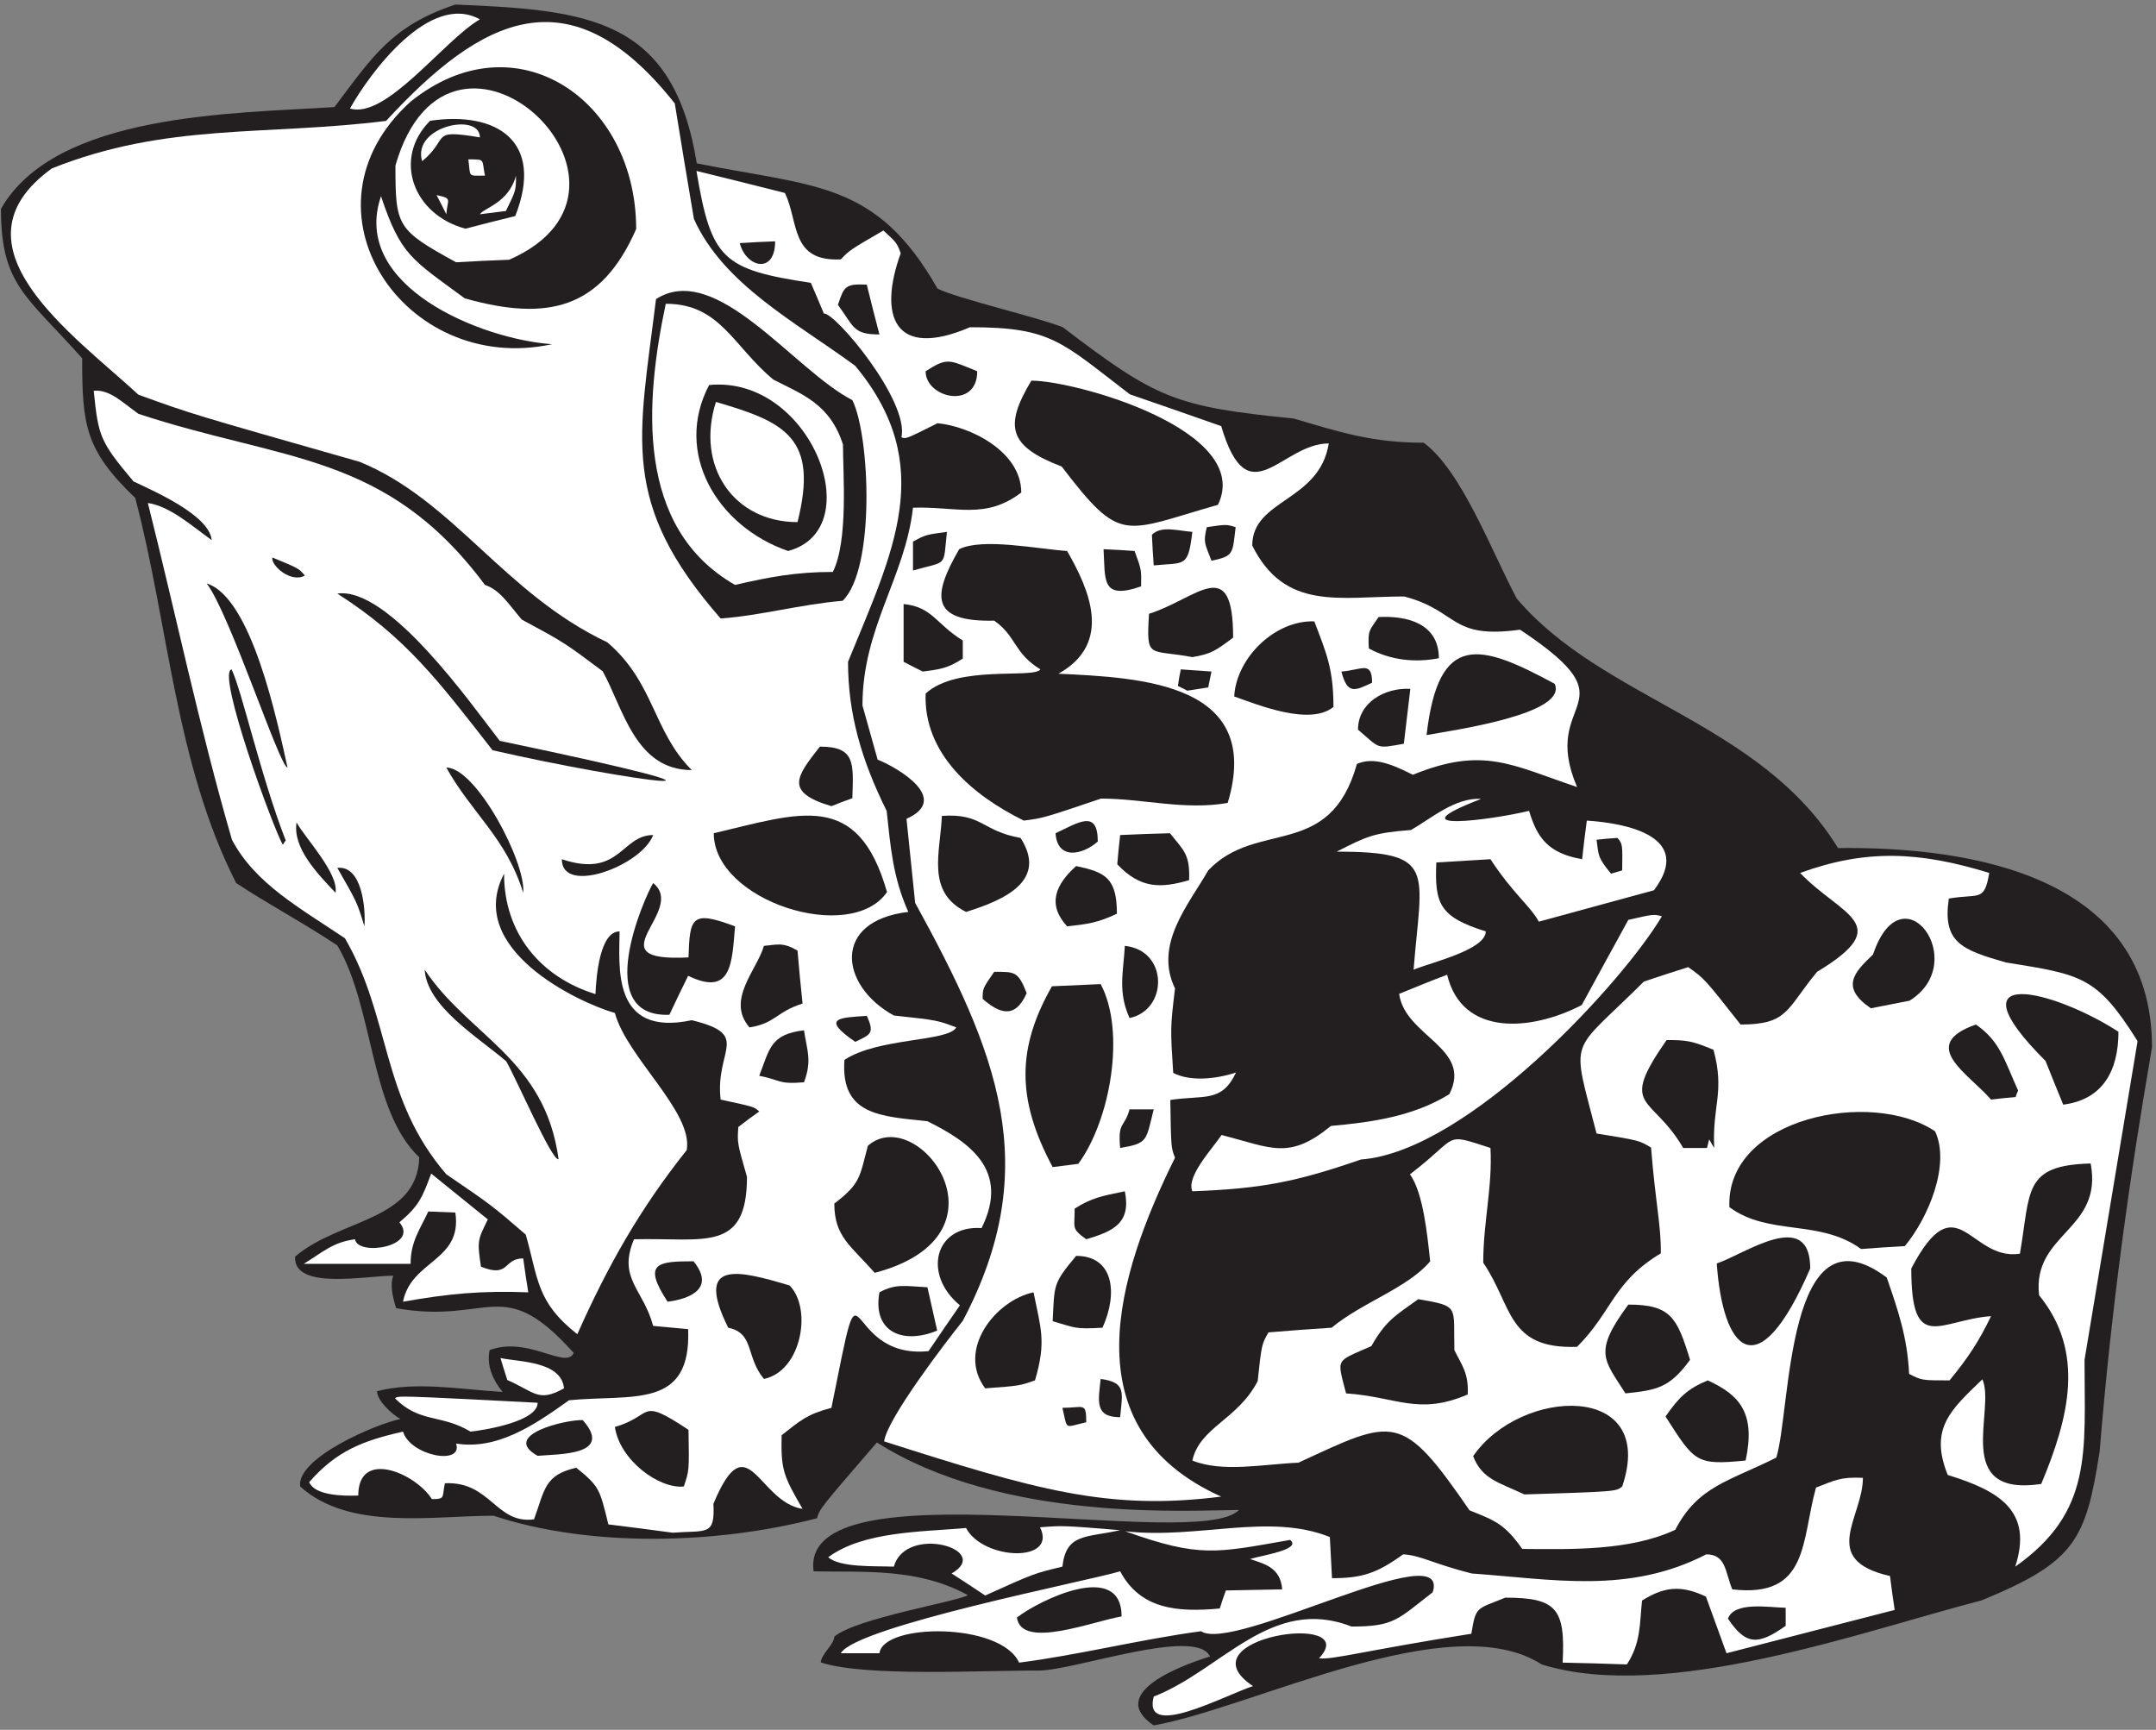 <?xml version="1.0" encoding="UTF-8" standalone="no"?>
<svg
   xmlns:dc="http://purl.org/dc/elements/1.1/"
   xmlns:cc="http://creativecommons.org/ns#"
   xmlns:rdf="http://www.w3.org/1999/02/22-rdf-syntax-ns#"
   xmlns:svg="http://www.w3.org/2000/svg"
   xmlns="http://www.w3.org/2000/svg"
   viewBox="0 0 573.333 460"
   height="460"
   width="573.333"
   xml:space="preserve"
   id="svg2"
   version="1.1"><rect x="0" y="0" width="573.333" height="460" fill="#808080" stroke="none"/><defs
     id="defs6" /><g
     transform="matrix(1.333,0,0,-1.333,0,460)"
     id="g10"><g
       transform="scale(0.1)"
       id="g12"><path
         id="path14"
         style="fill:#231f20;fill-opacity:1;fill-rule:nonzero;stroke:none"
         d="m 2301.6,8.801 c -97.83,65.945 64.04,122.617 112.32,137.515 -28.08,59.817 -270,-28.046 -342,-28.074 -108.72,0.723 -344.35,-13.293 -434.35,16.231 0,15.84 26.83,36.328 26.83,51.445 42.9,36.855 248.12,70.5 266.4,82.805 -100.08,54.715 -205.46,45.359 -307.7,47.515 -29.76,219.328 767.61,36.301 848.42,122.407 -101.38,-0.747 -471.5,-24.629 -722.16,134.636 C 1635.6,441.523 1635.6,441.523 1629.84,422.082 c -201.6,-52.562 -453.6,-58.32 -645.117,5.039 -120.246,0.234 -287.282,-30.598 -385.922,58.317 -8.047,56.808 151.683,125.082 200.16,134.64 -16.914,9.231 -46.805,36.738 -46.805,55.442 77.766,20.164 165.602,3.601 250.564,-1.438 -22.95,28.074 -31.587,56.164 -25.919,83.516 76.679,28.691 151.869,-39.61 167.759,-5.762 -143.28,159.98 -166.318,56.086 -354.24,89.289 -9.312,28.75 -11.472,50.352 -5.757,64.793 -51.012,0.598 -199.989,-30.281 -195.84,38.164 87.882,75.508 244.125,70.468 247.679,197.998 -99.359,94.31 -90,298.8 -163.441,422.64 -61.922,41.76 -139.938,83.52 -201.856,124.56 C 349.426,1928.32 336,2207.68 269.762,2457.52 169.68,2553.28 163.922,2602.96 163.922,2736.16 52.32,2861.44 1.918,2882.32 1.918,3034.24 111.363,3225.76 466.316,3224.32 667.203,3237.28 c 75.594,100.08 113.758,162 241.195,204.48 267.842,-10.8 434.882,-28.08 481.682,-316.8 237.6,-47.52 357.84,-35.28 480.24,-249.84 38.16,-19.44 201.6,-57.6 249.84,-77.04 187.91,-143.28 223.92,-158.4 460.8,-182.16 92.88,-27.36 156.24,-48.24 259.2,-48.24 75.6,-55.44 136.08,-218.16 185.76,-311.04 172.8,-203.04 485.28,-244.8 640.8,-497.52 264.96,2.88 626.41,-54.72 626.41,-397.44 C 4247,1094.56 4211.46,836.086 4188.65,555.281 4161.01,379.387 4141.05,335.43 3953.28,258.313 3713.52,196.395 3324,53.438 3075.6,130.48 2893.44,248.059 2501.76,44.68 2301.6,8.801 v 0" /><path
         id="path16"
         style="fill:#ffffff;fill-opacity:1;fill-rule:nonzero;stroke:none"
         d="m 2301.6,66.394 c 135.36,52.571 234.72,202.328 394.56,139.691 84.97,0 91.44,13.672 162,68.394 37.44,117.356 -396.72,-121.675 -462.24,-77.761 -123.12,-16.563 -244.08,-47.52 -362.88,-62.637 -36.2,80.508 -271.05,79.414 -278.64,18.723 -25.92,0 -51.84,0 -77.04,0 30.53,53.925 493.58,144.148 557.28,163.433 40.32,-75.593 113.76,-82.078 198.72,-74.16 3.6,12.238 7.92,24.485 12.24,35.996 37.44,0.727 74.88,1.446 112.32,2.168 -3.6,43.196 -33.84,50.403 -64.08,60.481 20.76,6.914 104.3,18.64 79.92,38.156 -147.47,-25.781 -179.5,-36.211 -329.04,17.285 145.05,-16.516 286.19,37.469 408.24,-11.523 1.44,-27.368 2.88,-54.719 4.31,-82.082 59.05,0 89.29,9.367 141.85,47.519 33.84,-1.433 59.76,-18.723 136.8,-38.152 162,-11.528 313.2,-41.77 468,38.152 39.35,0 37.5,-34.531 51.84,-69.836 153.36,-18.008 137.52,97.199 167.04,203.039 37.45,14.395 48.96,21.602 93.59,19.434 0,-79.199 -88.55,-163.438 54.01,-195.84 2.88,-22.312 5.76,-44.641 9.36,-67.676 -112.32,-28.801 -223.92,-57.597 -335.52,-86.394 -13.68,38.152 -27.36,75.593 -41.04,113.035 -50.4,23.762 -83.52,19.441 -127.44,-7.918 -5.04,-47.524 -2.15,-84.238 -30.24,-127.442 -43.2,1.446 -85.68,2.879 -128.16,3.602 5.75,107.996 -12.24,129.602 -114.48,129.602 -57.6,-23.762 -58.32,-15.84 -67.68,-72.004 -210.24,-33.117 -277.93,-52.559 -303.84,-48.953 89.36,94.949 -276.87,41.289 -131.76,-55.454 -60.62,-20.41 -220.9,-107.566 -198,-20.879 v 0" /><path
         id="path18"
         style="fill:#231f20;fill-opacity:1;fill-rule:nonzero;stroke:none"
         d="m 3447.12,221.926 c 12.96,34.558 80.65,22.312 115.2,21.59 0,-11.512 0,-23.758 0,-35.996 -55.05,-39.036 -79.57,-39.051 -115.2,14.406 v 0" /><path
         id="path20"
         style="fill:#231f20;fill-opacity:1;fill-rule:nonzero;stroke:none"
         d="m 2028.72,224.082 c 42.78,33.508 208.8,115.996 208.8,2.156 -58.05,-9.773 -200.2,-66.648 -208.8,-2.156 v 0" /><path
         id="path22"
         style="fill:#ffffff;fill-opacity:1;fill-rule:nonzero;stroke:none"
         d="m 1965.36,268 c -22.32,15.113 -44.64,29.52 -66.96,43.926 83.19,47.988 -91.55,98.582 -115.2,13.672 -40.32,1.445 -106.56,-2.16 -131.04,18.718 70.56,51.848 185.04,50.403 275.04,58.321 34.56,-64.793 182.88,-69.832 147.6,1.445 45.36,3.594 45.36,3.594 159.84,-5.762 -67.28,-15.261 -107.74,-5.547 -115.2,-72.722 -56.88,-13.672 -56.88,-13.672 -154.08,-57.598 v 0" /><path
         id="path24"
         style="fill:#ffffff;fill-opacity:1;fill-rule:nonzero;stroke:none"
         d="m 4020.25,325.598 c 35.88,110.933 -31.23,150.984 -134.65,182.879 -37.44,92.878 6.48,130.324 69.12,190.8 27.36,-60.476 -61.92,-235.437 117.36,-208.797 56.16,133.922 87.84,263.524 -4.31,376.563 -13.69,124.559 128.15,128.875 102.95,262.797 -135.36,-3.6 -119.52,-54.72 -141.12,-179.996 -100.38,-15.449 -125.22,144.746 -216.72,-29.524 0,-172.222 56.65,-102.488 159.12,-95.039 -23.76,-49.683 -46.08,-83.523 -82.8,-128.16 -55.44,0 -55.44,0 -80.65,12.957 -3.59,74.16 -22.31,127.442 -44.63,192.246 C 3562.32,1053.52 3573.11,637.363 3543.61,543.039 3448.55,495.52 3387.36,486.164 3342,399.043 c -90.72,-42.48 -209.52,-38.887 -305.28,-38.164 -36,51.836 -57.6,57.598 -105.12,77.043 -136.08,197.996 -149.76,183.601 -341.28,95.039 -69.12,-2.883 -151.92,-20.156 -211.68,4.312 15.12,66.965 90.72,81.372 130.32,158.411 7.92,73.437 7.92,73.437 21.6,97.199 41.76,3.601 83.52,6.472 126,9.351 60.48,50.403 151.92,79.204 196.55,132.485 -5.75,52.554 -13.67,136.081 -40.31,173.521 100.81,77.04 64.08,83.52 160.56,52.56 4.32,-77.76 -14.4,-146.88 -14.4,-228.964 59.04,-86.398 46.8,-172.793 187.2,-167.754 70.56,70.559 71.28,128.879 167.04,186.477 0.72,56.161 -10.09,94.321 -19.44,210.961 -23.76,14.4 -23.76,14.4 -108.72,28.08 -51.12,199.44 -55.44,153.36 94.32,303.11 29.52,10.09 59.04,19.45 88.56,28.81 32.4,-23.04 32.4,-23.04 104.4,-114.48 95.88,0 91.06,31.22 152.64,105.12 158.4,95.76 48.96,110.88 -33.83,197.28 132.48,48.24 239.03,42.48 377.27,0 -9.84,-59.03 -21.01,-40.6 -80.63,-51.12 -12.97,-87.84 25.91,-102.23 113.75,-127.44 151.92,-24.49 181.44,-27.36 262.8,-156.96 -35.28,-211.69 -70.56,-423.361 -105.84,-635.756 0,-183.601 17.28,-303.125 -138.23,-412.566 v 0" /><path
         id="path26"
         style="fill:#ffffff;fill-opacity:1;fill-rule:nonzero;stroke:none"
         d="m 1341.84,393.281 c -43.2,5.762 -85.68,11.524 -128.16,16.563 -17.28,69.113 -16.56,74.875 -64.08,113.039 -63.36,-14.406 -62.64,-43.203 -84.24,-102.961 -76.321,-10.078 -86.399,76.316 -177.84,72.004 -5.981,-27.922 1.601,-31.68 -25.918,-31.68 -32.543,51.68 -146.879,100.945 -146.879,7.195 -33.121,-1.445 -87.125,0.723 -97.922,26.641 54,61.914 106.558,82.793 187.199,100.801 14.523,-48.426 120.652,-68.203 105.84,-23.758 80.644,-12.812 152.64,34.129 225.36,86.395 127.44,12.238 244.08,-18.719 237.6,141.835 -23.76,2.168 -46.8,4.329 -69.84,6.485 -19.44,73.437 -71.28,94.316 -38.16,172.805 139.68,3.589 225.36,-28.086 225.36,124.555 -19.44,67.68 -19.44,67.68 -17.28,99.36 13.68,10.8 27.36,20.88 41.76,30.96 -10.08,9.36 -10.08,9.36 -77.04,23.75 -11.52,100.8 62.64,128.89 -57.6,158.41 -160.97,-34.32 -144.24,108.41 -144,177.12 -39.22,0 -46.45,-88.42 -48.11,-125.03 -110.16,33.85 -182.55,122.22 -182.29,240.23 -78.623,-150.25 148.72,-257.47 221.04,-277.92 23.76,-88.56 156.96,-198 143.28,-273.6 C 1277.04,1039.84 1212.96,926.797 1151.76,789.277 1069.68,853.359 1074,900.156 1048.8,988 c -67.683,58.32 -67.683,58.32 -158.402,120.24 -131.039,151.92 -110.16,312.48 -202.316,470.88 -88.562,59.76 -179.281,108.72 -225.363,196.56 -65.516,226.08 -112.321,451.44 -167.758,671.76 43.922,-6.48 86.394,-44.64 127.441,-74.16 -5.043,51.12 -119.519,99.36 -156.242,117.36 -66.961,79.92 -69.844,89.28 -79.203,180.72 32.402,2.88 57.606,-23.76 89.281,-46.08 290.164,-95.76 493.922,-76.32 691.203,-341.28 30.239,-10.08 47.519,-38.88 73.439,-69.12 84.24,-45.36 84.24,-45.36 161.28,-102.96 41.04,-73.44 64.8,-197.28 177.84,-197.28 -77.76,77.76 -74.16,174.24 -168.48,254.88 -205.92,97.2 -306,282.96 -493.922,360 -336.243,95.76 -336.243,95.76 -441.36,133.92 -129.597,119.52 -385.918,297.36 -172.8,451.44 228.964,91.44 424.082,64.55 666.722,94.78 190.078,205.92 366.48,299.78 576,34.82 12.24,-76.32 25.2,-153.36 38.16,-230.4 59.04,-131.04 202.32,-205.2 321.84,-293.04 164.88,-198.72 74.88,-371.52 -14.4,-590.4 0,-103.68 26.64,-195.84 77.04,-297.36 7.92,-70.56 11.52,-130.32 43.2,-201.6 -153.36,-18 -136.8,-147.6 -28.8,-206.64 86.4,-9.36 86.4,-9.36 124.56,-23.76 -16.57,-29.01 -155.38,-20.01 -223.2,-64.8 -7.92,-110.88 72.72,-112.32 165.6,-122.4 82.8,-41.04 165.6,-97.2 108,-213.12 -93.18,6.21 -118.34,-92.093 -43.2,-154.085 -20.88,-30.234 -41.76,-60.48 -62.64,-91.437 C 1672.77,737.48 1728,987.766 1658.64,642.402 c -48.96,-12.961 -61.92,-25.207 -99.36,-54.726 -1.44,-68.399 2.88,-79.91 41.76,-146.875 -89.28,13.679 -109.44,174.238 -177.84,10.078 3.42,-64.941 -13.44,-52.488 -81.36,-57.598 v 0" /><path
         id="path28"
         style="fill:#ffffff;fill-opacity:1;fill-rule:nonzero;stroke:none"
         d="m 1763.76,575.438 c 5.76,45.363 124.56,200.16 156.96,240.48 162.35,307.802 68.52,536.122 -95.04,833.762 -5.76,56.16 -11.52,112.32 -17.28,167.76 89.67,39.85 -18.4,102.4 -57.6,118.08 -10.08,36 -20.16,72 -30.24,108 0,155.52 84.96,254.88 100.8,394.56 86.4,2.88 144,-24.48 216,30.24 0,82.8 -103.68,132.48 -167.04,138.24 -63.36,-31.68 -63.36,-31.68 -72,-28.08 15.91,72.86 -132.76,249.61 -154.8,246.96 -8.64,20.88 -17.28,41.04 -25.92,61.2 -176.4,26.64 -198.72,46.8 -228.24,223.2 58.32,-14.4 117.36,-28.8 176.4,-43.92 28.08,-56.88 10.08,-137.52 111.6,-132.48 18,18.72 18,18.72 84.96,57.6 26.64,-24.48 26.64,-24.48 34.56,-45.36 -45.36,-125.28 -12.96,-212.4 138.24,-147.6 163.44,0 182.16,-29.52 318.96,-133.92 60.48,-20.88 120.96,-41.76 182.16,-63.36 54.01,-182.88 119.52,-34.56 214.56,-34.56 -18.72,-116.64 -152.64,-110.88 -152.64,-203.76 65.52,-131.04 174.24,-101.52 303.12,-101.52 109.44,-28.8 90,-85.68 231.12,-66.24 233.73,-155.2 36.34,-133.26 113.76,-313.92 -130.93,44.01 -187.1,81.71 -327.61,24.48 -38.87,19.44 -77.03,36.72 -111.59,21.6 -54.21,-193.14 -199.38,-109.69 -296.64,-212.4 -39.6,-69.12 -108.72,-147.6 -66.24,-235.44 -9.36,-78.48 -9.36,-78.48 -3.6,-168.48 33.13,-17.28 83.52,-12.96 125.28,0.72 -28.55,-60.67 -63.28,-44.49 -131.04,-54.72 1.44,-95.04 1.44,-95.04 9.36,-115.2 -115.2,-232.559 -212.4,-539.278 92.16,-676.079 -225.92,-28.855 -371.48,14.153 -672.48,110.157 v 0" /><path
         id="path30"
         style="fill:#231f20;fill-opacity:1;fill-rule:nonzero;stroke:none"
         d="m 3041.04,469.602 c -51.84,24.48 -84.24,30.242 -102.24,76.316 94.31,137.52 368.64,149.043 297.36,-60.48 -12.24,-10.079 -12.24,-10.079 -195.12,-15.836 v 0" /><path
         id="path32"
         style="fill:#231f20;fill-opacity:1;fill-rule:nonzero;stroke:none"
         d="m 1226.64,604.238 c 78.84,22.532 45.43,61.301 146.88,-5.761 1.44,-81.356 1.44,-81.356 -9.36,-113.039 -49.47,-4.95 -127.66,52.238 -137.52,118.8 v 0" /><path
         id="path34"
         style="fill:#231f20;fill-opacity:1;fill-rule:nonzero;stroke:none"
         d="m 3322.56,625.117 c 27.36,38.887 43.2,54.727 84.24,72.004 64.8,-29.523 95.76,-66.242 75.6,-159.848 -99.59,-9.949 -101.77,-2.671 -159.84,87.844 v 0" /><path
         id="path36"
         style="fill:#231f20;fill-opacity:1;fill-rule:nonzero;stroke:none"
         d="m 1072.56,546.641 c -75.056,41.691 57.53,72.609 90,71.281 62.6,-70.949 -48.46,-67.473 -90,-71.281 v 0" /><path
         id="path38"
         style="fill:#ffffff;fill-opacity:1;fill-rule:nonzero;stroke:none"
         d="m 938.637,594.883 c -58.317,35.273 -100.793,16.555 -150.477,66.242 5.039,5.75 5.039,5.75 284.4,-8.645 0,-36.503 -100.388,-53.828 -133.923,-57.597 v 0" /><path
         id="path40"
         style="fill:#231f20;fill-opacity:1;fill-rule:nonzero;stroke:none"
         d="m 2119.44,642.402 c 42.83,0 47.52,12.141 47.52,-28.797 -44.96,-9.992 -36.68,-17.289 -47.52,28.797 v 0" /><path
         id="path42"
         style="fill:#231f20;fill-opacity:1;fill-rule:nonzero;stroke:none"
         d="m 2195.76,700 c 51.58,-6.875 43.31,-26.816 38.88,-76.316 -50.75,0 -43.91,31.05 -38.88,76.316 v 0" /><path
         id="path44"
         style="fill:#231f20;fill-opacity:1;fill-rule:nonzero;stroke:none"
         d="m 2685.36,671.199 c -18.7,72.153 -21.75,62.153 50.4,94.321 28.8,50.398 46.08,59.761 93.6,93.601 83.52,-14.402 69.84,-12.957 72,-101.523 15.12,-30.957 28.8,-46.075 26.64,-88.555 -98.8,-42.344 -140.7,-4.871 -242.64,2.156 v 0" /><path
         id="path46"
         style="fill:#ffffff;fill-opacity:1;fill-rule:nonzero;stroke:none"
         d="m 1012.08,697.844 c -5.04,15.117 -9.36,29.519 -13.682,43.914 35.282,-7.918 121.682,-5.762 126.722,-60.481 -51.57,-29.004 -59.1,-6.765 -113.04,16.567 v 0" /><path
         id="path48"
         style="fill:#231f20;fill-opacity:1;fill-rule:nonzero;stroke:none"
         d="m 3242.64,671.199 c -42.76,67.719 -65,81.164 5.76,177.121 84.24,0 97.2,-25.207 123.12,-110.156 -40.32,-55.449 -65.52,-60.488 -128.88,-66.965 v 0" /><path
         id="path50"
         style="fill:#231f20;fill-opacity:1;fill-rule:nonzero;stroke:none"
         d="m 1965.36,681.277 c -57.6,77.043 20.88,175.688 96.48,191.528 14.4,-72.004 25.92,-97.922 2.88,-175.684 -30.96,-10.805 -30.96,-10.805 -99.36,-15.844 v 0" /><path
         id="path52"
         style="fill:#231f20;fill-opacity:1;fill-rule:nonzero;stroke:none"
         d="m 1524,700 c -37.12,44.895 -18.37,90.906 -71.28,102.234 -68.4,137.524 20.88,114.485 122.4,84.25 C 1620.48,841.125 1599.6,715.84 1524,700 v 0" /><path
         id="path54"
         style="fill:#231f20;fill-opacity:1;fill-rule:nonzero;stroke:none"
         d="m 3424.8,930.398 c 54.72,18 186.48,113.042 186.48,-10.078 -106.25,-245.054 -174.46,-161.297 -186.48,10.078 v 0" /><path
         id="path56"
         style="fill:#231f20;fill-opacity:1;fill-rule:nonzero;stroke:none"
         d="m 1754.4,872.805 c 33.12,17.996 52.56,12.234 95.76,10.078 6.48,-28.801 12.96,-57.602 19.44,-86.399 -69.09,-28.625 -129.5,-2.461 -115.2,76.321 v 0" /><path
         id="path58"
         style="fill:#231f20;fill-opacity:1;fill-rule:nonzero;stroke:none"
         d="m 2100,815.195 c 3.6,74.16 0.72,74.883 46.8,130.325 75.6,0 83.52,-75.598 52.56,-143.286 -56.25,-3.406 -54.44,0.129 -99.36,12.961 v 0" /><path
         id="path60"
         style="fill:#ffffff;fill-opacity:1;fill-rule:nonzero;stroke:none"
         d="m 804,854.082 c 16.563,83.516 118.797,80.637 104.398,177.848 -18,0.71 -35.996,1.43 -54,2.15 -16.554,-36.006 -35.277,-59.764 -35.277,-104.4 -71.277,0 -142.562,0 -213.121,0 36.719,22.324 57.598,43.203 102.242,48.965 4.91,-34.415 129.153,-14.875 88.559,33.835 38.879,32.4 46.082,50.4 63.359,97.2 37.438,-30.24 74.879,-60.48 113.039,-91.44 -20.156,-41.045 -21.597,-42.478 -13.679,-94.322 57.84,-23.125 43.74,16.562 84.24,16.562 2.88,-22.316 6.48,-44.64 10.08,-67.675 -94.32,3.59 -160.559,-2.883 -249.84,-18.723 v 0" /><path
         id="path62"
         style="fill:#231f20;fill-opacity:1;fill-rule:nonzero;stroke:none"
         d="m 1331.76,854.082 c -50.5,77.234 -20.26,80.637 51.84,80.637 43.71,-54.121 -7.11,-75.051 -51.84,-80.637 v 0" /><path
         id="path64"
         style="fill:#231f20;fill-opacity:1;fill-rule:nonzero;stroke:none"
         d="m 1745.04,911.68 c -47.52,54.004 -80.64,72.004 -80.64,138.24 53.28,40.33 50.4,54 66.96,115.2 98.64,87.11 299.52,-177.847 13.68,-253.44 v 0" /><path
         id="path66"
         style="fill:#231f20;fill-opacity:1;fill-rule:nonzero;stroke:none"
         d="m 3712.8,959.199 c -83.52,60.481 -183.6,25.203 -262.8,83.511 -7.2,179.29 285.12,236.17 410.4,151.21 30.96,-66.24 -13.68,-172.79 -60.48,-228.959 -29.52,-1.445 -58.32,-3.606 -87.12,-5.762 v 0" /><path
         id="path68"
         style="fill:#231f20;fill-opacity:1;fill-rule:nonzero;stroke:none"
         d="m 2166.96,978.645 c -30.38,22.085 -23.04,21.445 -23.04,61.195 33.85,21.6 54.72,25.2 100.08,34.56 12.96,-64.08 -23.75,-79.92 -77.04,-95.755 v 0" /><path
         id="path70"
         style="fill:#ffffff;fill-opacity:1;fill-rule:nonzero;stroke:none"
         d="m 2378.64,1074.4 c -12.64,29.51 39.97,84.78 58.32,112.32 100.08,-25.92 134.64,-50.4 218.16,18 79.92,7.21 164.16,18.72 236.16,63.35 47.52,92.18 -88.57,115.21 -100.08,200.17 31.68,12.96 63.36,25.92 95.76,38.15 29.65,-124.01 168,-112.71 268.56,-60.47 30.96,56.88 61.92,113.76 92.88,169.92 50.4,11.52 50.4,11.52 66.96,7.2 -77.2,-130.75 -387.22,-469.49 -600.48,-485.27 -131.04,-45.37 -200.16,-58.33 -336.24,-63.37 v 0" /><path
         id="path72"
         style="fill:#231f20;fill-opacity:1;fill-rule:nonzero;stroke:none"
         d="m 2100,1122.64 c -73.44,136.8 -70.56,239.04 -1.44,360.72 32.4,1.44 64.8,2.88 97.2,4.32 50.4,-94.32 19.44,-271.44 -44.64,-358.56 -17.28,-2.16 -34.56,-4.32 -51.12,-6.48 v 0" /><path
         id="path74"
         style="fill:#231f20;fill-opacity:1;fill-rule:nonzero;stroke:none"
         d="m 1009.92,1333.61 c -56.158,48.23 -158.4,109.43 -162.717,182.87 88.559,-133.2 239.757,-177.12 267.117,-378 -12.21,-6.1 -85.06,162.07 -104.4,195.13 v 0" /><path
         id="path76"
         style="fill:#231f20;fill-opacity:1;fill-rule:nonzero;stroke:none"
         d="m 2234.64,1160.8 c -5.04,54 8.64,39.6 18.72,77.04 15.84,0 31.68,0 48.24,0 -15.84,-62.64 -10.8,-67.68 -66.96,-77.04 v 0" /><path
         id="path78"
         style="fill:#231f20;fill-opacity:1;fill-rule:nonzero;stroke:none"
         d="m 3357.84,1160.8 c -62.64,108 -130.32,75.59 -33.12,215.29 39.6,0 50.4,-1.45 93.6,-19.45 23.04,-85.68 -2.88,-110.88 1.44,-195.84 -3.6,5.76 -7.2,11.52 -10.08,17.27 -1.44,-5.75 -2.88,-11.51 -4.32,-17.27 -15.84,0 -31.68,0 -47.52,0 v 0" /><path
         id="path80"
         style="fill:#231f20;fill-opacity:1;fill-rule:nonzero;stroke:none"
         d="m 4116,1247.2 c -12.24,29.52 -23.77,58.32 -35.28,87.12 -193.68,193.68 15.12,142.56 145.44,58.32 0,-78.48 -31.68,-135.37 -110.16,-145.44 v 0" /><path
         id="path82"
         style="fill:#231f20;fill-opacity:1;fill-rule:nonzero;stroke:none"
         d="m 3972,1257.27 c -44.64,51.85 -146.88,108.73 -30.24,149.77 48.24,-33.12 56.88,-71.28 84.24,-131.76 -2.16,-4.32 -3.6,-8.64 -5.04,-12.96 -16.56,-1.44 -33.12,-2.88 -48.96,-5.05 v 0" /><path
         id="path84"
         style="fill:#231f20;fill-opacity:1;fill-rule:nonzero;stroke:none"
         d="m 1514.64,1304.8 c 20.88,54 22.32,82.8 89.28,90.72 5.76,-39.6 16.56,-59.76 0,-103.68 -52.5,-4.38 -44.97,4.31 -89.28,12.96 v 0" /><path
         id="path86"
         style="fill:#231f20;fill-opacity:1;fill-rule:nonzero;stroke:none"
         d="m 1706.16,1372.48 c -69.88,48.04 -31.2,48.09 23.04,51.84 16.56,-36 6.48,-37.44 -23.04,-51.84 v 0" /><path
         id="path88"
         style="fill:#231f20;fill-opacity:1;fill-rule:nonzero;stroke:none"
         d="m 1495.2,1401.28 c -47.52,54.72 15.12,114.48 28.8,162.72 26.64,2.16 36.72,7.93 66.96,-9.36 2.88,-35.28 6.48,-70.56 10.08,-105.84 -52.12,-16.1 -53.87,-39.32 -105.84,-47.52 v 0" /><path
         id="path90"
         style="fill:#231f20;fill-opacity:1;fill-rule:nonzero;stroke:none"
         d="m 1302.96,1689.28 c 69.27,-55.41 -122.16,-158.63 70.56,-148.32 2.59,80.29 5.89,94.54 92.88,61.92 -6.35,-71.15 -5.53,-141.25 -93.6,-98.64 -12.96,-25.92 -25.2,-51.84 -37.44,-77.76 -156.01,-5.91 -50.02,233.28 -32.4,262.8 v 0" /><path
         id="path92"
         style="fill:#231f20;fill-opacity:1;fill-rule:nonzero;stroke:none"
         d="m 2253.36,1420 c -23.76,52.56 -12.23,91.44 -9.36,144 87.24,-9.19 86.29,-127.98 9.36,-144 v 0" /><path
         id="path94"
         style="fill:#231f20;fill-opacity:1;fill-rule:nonzero;stroke:none"
         d="m 1960.32,1458.16 c 0,20.88 0,20.88 23.04,54 41.04,0 47.52,1.45 64.8,-42.48 -23.37,-53.23 -55.24,-39.78 -87.84,-11.52 v 0" /><path
         id="path96"
         style="fill:#231f20;fill-opacity:1;fill-rule:nonzero;stroke:none"
         d="m 3732.23,1439.44 c -61.19,41.76 -33.83,71.28 4.33,107.28 58.32,174.24 196.55,-15.84 72.72,-92.16 -25.92,-5.04 -51.84,-10.08 -77.05,-15.12 v 0" /><path
         id="path98"
         style="fill:#ffffff;fill-opacity:1;fill-rule:nonzero;stroke:none"
         d="m 2820,1516.48 c 15.84,198.72 47.52,235.44 -153.36,235.44 61.91,31.68 74.88,37.44 148.32,43.2 41.04,23.76 89.28,65.52 139.68,61.92 -177.54,-68.09 20.16,-41.98 95.76,-23.76 15.84,-51.84 35.99,-84.24 105.84,-96.48 2.88,25.92 5.76,51.84 9.36,77.04 79.2,-5.04 214.56,-31.68 133.92,-138.96 -77.04,-20.88 -153.36,-41.77 -229.68,-62.65 -17.28,31.69 -51.12,55.45 -96.48,124.57 -36,-2.16 -72,-4.32 -108,-6.48 -3.6,-82.8 6.48,-108.72 98.64,-137.52 0,-36.64 -108.13,-61.65 -144,-76.32 v 0" /><path
         id="path100"
         style="fill:#231f20;fill-opacity:1;fill-rule:nonzero;stroke:none"
         d="m 726.957,1602.88 c -14.398,47.52 -14.398,47.52 -53.996,116.64 49.484,5.5 56.852,-81.97 53.996,-116.64 v 0" /><path
         id="path102"
         style="fill:#231f20;fill-opacity:1;fill-rule:nonzero;stroke:none"
         d="m 2128.8,1602.88 c -40.32,43.92 -23.04,83.51 18,120.24 58.32,-12.15 81.36,-23.8 81.36,-95.05 -39.61,-18.71 -60.48,-20.87 -99.36,-25.19 v 0" /><path
         id="path104"
         style="fill:#231f20;fill-opacity:1;fill-rule:nonzero;stroke:none"
         d="m 1423.92,1788.64 c 172.08,40.32 287.28,87.12 345.6,-117.36 -72.14,-104.94 -345.6,-17.84 -345.6,117.36 v 0" /><path
         id="path106"
         style="fill:#231f20;fill-opacity:1;fill-rule:nonzero;stroke:none"
         d="m 1927.2,1631.68 c -80.64,40.32 -51.12,118.8 -48.24,191.52 80.77,5.77 79.5,-30.37 156.96,-43.92 54,-84.24 -29.52,-123.12 -108.72,-147.6 v 0" /><path
         id="path108"
         style="fill:#231f20;fill-opacity:1;fill-rule:nonzero;stroke:none"
         d="m 669.359,1669.84 c -36.718,38.88 -85.675,89.28 -77.757,140.4 18,-32.4 84.238,-101.52 77.757,-140.4 v 0" /><path
         id="path110"
         style="fill:#231f20;fill-opacity:1;fill-rule:nonzero;stroke:none"
         d="m 1043.76,1669.84 c -33.84,109.44 -103.682,159.84 -153.362,249.84 59.715,0 159.402,-189.84 153.362,-249.84 v 0" /><path
         id="path112"
         style="fill:#231f20;fill-opacity:1;fill-rule:nonzero;stroke:none"
         d="m 2228.88,1726.72 c 1.44,19.44 3.6,38.88 5.76,58.32 33.13,1.44 66.24,2.88 99.36,3.6 26.64,-33.84 40.32,-41.04 38.16,-93.6 -55.74,-16.26 -96.86,-17.65 -143.28,31.68 v 0" /><path
         id="path114"
         style="fill:#231f20;fill-opacity:1;fill-rule:nonzero;stroke:none"
         d="m 1120.8,1736.8 c 115.96,-38.66 118.36,48.24 182.16,48.24 -22.32,-60.83 -182.16,-121.19 -182.16,-48.24 v 0" /><path
         id="path116"
         style="fill:#231f20;fill-opacity:1;fill-rule:nonzero;stroke:none"
         d="m 3213.84,1708 c -26.64,32.4 -24.48,35.28 -28.8,67.68 13.68,1.44 27.36,2.88 41.76,3.6 10.08,-12.24 10.08,-12.24 9.36,-64.8 -7.92,-2.16 -15.12,-4.32 -22.32,-6.48 v 0" /><path
         id="path118"
         style="fill:#231f20;fill-opacity:1;fill-rule:nonzero;stroke:none"
         d="m 2105.76,1788.64 c 46.26,21.71 84.24,48.11 84.24,-16.56 -30.68,-27.07 -80.64,-37.39 -84.24,16.56 v 0" /><path
         id="path120"
         style="fill:#231f20;fill-opacity:1;fill-rule:nonzero;stroke:none"
         d="m 564.238,1765.6 c -17.984,29.61 -133.215,343.72 -102.234,349.92 20.152,-41.04 58.316,-213.84 107.996,-341.28 -2.156,-2.88 -4.32,-5.76 -5.762,-8.64 v 0" /><path
         id="path122"
         style="fill:#231f20;fill-opacity:1;fill-rule:nonzero;stroke:none"
         d="m 982.559,1954.24 c -108.719,139.68 -173.52,225.36 -309.598,312.48 102.957,14.4 267.84,-221.76 323.996,-293.76 596.613,-124.78 258.053,-81.3 -14.398,-18.72 v 0" /><path
         id="path124"
         style="fill:#231f20;fill-opacity:1;fill-rule:nonzero;stroke:none"
         d="m 2042.4,1813.84 c -102.24,50.4 -200.16,133.2 -195.84,253.44 63.36,58.32 215.28,28.8 228.96,48.24 -53.28,32.4 -48.24,66.96 -92.16,97.2 -128.88,-2.88 -123.12,50.4 -69.84,142.56 46.08,23.04 154.8,0.72 215.28,-3.6 43.91,-76.32 92.16,-183.6 -17.28,-244.8 164.16,-7.92 409.68,-18 337.68,-257.76 -85.68,-15.12 -169.2,8.64 -252.72,8.64 -115.2,-38.88 -115.2,-38.88 -154.08,-43.92 v 0" /><path
         id="path126"
         style="fill:#231f20;fill-opacity:1;fill-rule:nonzero;stroke:none"
         d="m 1658.64,1842.64 c -94.32,28.08 -69.84,59.04 -23.04,118.8 71.88,0 66.8,-33.81 64.8,-102.96 -14.4,-5.04 -28.08,-10.08 -41.76,-15.84 v 0" /><path
         id="path128"
         style="fill:#231f20;fill-opacity:1;fill-rule:nonzero;stroke:none"
         d="m 412.32,2286.88 c 89.282,-27.36 140.399,-272.88 161.278,-367.2 -15.375,0 -115.477,307.97 -161.278,367.2 v 0" /><path
         id="path130"
         style="fill:#231f20;fill-opacity:1;fill-rule:nonzero;stroke:none"
         d="m 2709.12,1995.28 c 0,53.52 52.74,84.23 104.4,81.36 -4.32,-36 -8.64,-72.72 -12.96,-109.44 -56.83,-10.34 -46.85,-9.82 -91.44,28.08 v 0" /><path
         id="path132"
         style="fill:#231f20;fill-opacity:1;fill-rule:nonzero;stroke:none"
         d="m 2845.92,1984.48 c 23.76,207.36 106.56,182.88 255.6,102.24 26.96,-60.28 -200.92,-92.33 -255.6,-102.24 v 0" /><path
         id="path134"
         style="fill:#231f20;fill-opacity:1;fill-rule:nonzero;stroke:none"
         d="m 2462.16,2061.52 c 4.32,77.76 82.08,152.64 159.84,149.76 23.76,-62.64 38.16,-94.32 38.16,-170.64 -46.16,-38.02 -148.68,3.26 -198,20.88 v 0" /><path
         id="path136"
         style="fill:#231f20;fill-opacity:1;fill-rule:nonzero;stroke:none"
         d="m 2368.55,2073.04 c -6.47,3.6 -12.95,6.48 -18.71,9.36 1.44,11.52 3.6,22.32 5.76,33.12 20.16,-1.44 40.32,-2.88 61.2,-4.32 -2.16,-10.08 -4.32,-20.88 -6.48,-31.68 -14.4,-2.16 -28.09,-4.32 -41.77,-6.48 v 0" /><path
         id="path138"
         style="fill:#231f20;fill-opacity:1;fill-rule:nonzero;stroke:none"
         d="m 2676,2111.2 c 40.07,2.86 61.2,22.71 61.2,-22.32 -34.42,-16.06 -49.18,-24.27 -61.2,22.32 v 0" /><path
         id="path140"
         style="fill:#231f20;fill-opacity:1;fill-rule:nonzero;stroke:none"
         d="m 1840.8,2111.2 c -12.96,6.48 -25.92,12.96 -38.16,19.44 0,38.88 0,77.04 0,115.2 57.6,-5.76 64.08,-39.6 118.08,-72.72 0,-11.52 0,-23.76 0,-36 -30.96,-20.16 -46.8,-21.6 -79.92,-25.92 v 0" /><path
         id="path142"
         style="fill:#231f20;fill-opacity:1;fill-rule:nonzero;stroke:none"
         d="m 2730.72,2157.28 c -2.17,38.16 1.44,35.28 19.44,62.64 54.72,2.88 120.24,-11.52 120.24,-82.08 -46.95,-9.39 -96.79,-4.08 -139.68,19.44 v 0" /><path
         id="path144"
         style="fill:#231f20;fill-opacity:1;fill-rule:nonzero;stroke:none"
         d="m 2378.64,2140 c -86.87,16.54 -92.18,-6.16 -86.41,86.4 95.77,30.24 167.77,121.68 167.77,-47.52 -33.84,-25.2 -42.48,-32.4 -81.36,-38.88 v 0" /><path
         id="path146"
         style="fill:#231f20;fill-opacity:1;fill-rule:nonzero;stroke:none"
         d="m 1437.6,2217.04 c -201.6,231.12 -163.44,357.12 -128.88,637.2 120.24,77.04 275.04,-141.84 391.68,-201.6 35.28,-71.28 46.08,-336.96 -19.44,-400.32 -84.96,-7.2 -163.44,-29.52 -243.36,-35.28 v 0" /><path
         id="path148"
         style="fill:#231f20;fill-opacity:1;fill-rule:nonzero;stroke:none"
         d="m 2201.52,2355.28 c 20.16,-0.72 41.04,-2.16 61.92,-3.6 13.68,-37.44 13.68,-37.44 12.95,-70.56 -80.39,-28.14 -71.19,13.53 -74.87,74.16 v 0" /><path
         id="path150"
         style="fill:#ffffff;fill-opacity:1;fill-rule:nonzero;stroke:none"
         d="m 1466.4,2284 c -200.16,114.48 -179.28,367.2 -138.24,560.88 108.72,0 133.92,-84.24 214.56,-151.2 59.04,-30.24 113.04,-48.96 138.96,-129.6 0,-59.76 10.8,-191.52 -20.16,-254.16 -73.44,0 -126.72,-10.08 -195.12,-25.92 v 0" /><path
         id="path152"
         style="fill:#231f20;fill-opacity:1;fill-rule:nonzero;stroke:none"
         d="m 543.359,2338.72 c 52.559,-21.6 52.559,-21.6 64.801,-36 -27.617,-15.78 -68.187,20.19 -64.801,36 v 0" /><path
         id="path154"
         style="fill:#231f20;fill-opacity:1;fill-rule:nonzero;stroke:none"
         d="m 1821.36,2312.8 c 0,19.18 0,38.39 0,57.6 25.2,13.68 25.2,13.68 67.68,19.44 -7.77,-72.5 2.28,-57.05 -67.68,-77.04 v 0" /><path
         id="path156"
         style="fill:#231f20;fill-opacity:1;fill-rule:nonzero;stroke:none"
         d="m 2301.6,2322.88 c -1.44,20.88 -2.88,41.04 -3.6,61.2 18.72,18.72 51.12,7.92 80.64,5.76 -8.64,-72.72 -15.12,-60.48 -77.04,-66.96 v 0" /><path
         id="path158"
         style="fill:#231f20;fill-opacity:1;fill-rule:nonzero;stroke:none"
         d="m 2416.8,2332.24 c -13.69,36 -16.55,36 -9.36,66.96 38.88,5.76 38.88,5.76 57.6,0 -6.49,-52.56 -2.88,-57.6 -48.24,-66.96 v 0" /><path
         id="path160"
         style="fill:#231f20;fill-opacity:1;fill-rule:nonzero;stroke:none"
         d="m 1572.24,2351.68 c -141.84,48.96 -228.89,195.7 -157.61,331.07 201.6,20.16 321.77,-287.15 157.61,-331.07 v 0" /><path
         id="path162"
         style="fill:#231f20;fill-opacity:1;fill-rule:nonzero;stroke:none"
         d="m 2118,2520.16 c -105.12,40.32 -115.92,79.2 -60.48,171.36 88.56,0 443.52,-99.36 372.24,-247.68 -190.15,-54.04 -192.23,-79.88 -311.76,76.32 v 0" /><path
         id="path164"
         style="fill:#ffffff;fill-opacity:1;fill-rule:nonzero;stroke:none"
         d="m 1428.24,2649.04 c 138.24,-40.32 205.2,-71.28 162.72,-239.76 -127.21,0 -203.66,111.24 -162.72,239.76 v 0" /><path
         id="path166"
         style="fill:#231f20;fill-opacity:1;fill-rule:nonzero;stroke:none"
         d="m 1846.56,2710.24 c 43.92,28.08 46.08,23.04 102.96,0 0,-77.33 -102.96,-53.59 -102.96,0 v 0" /><path
         id="path168"
         style="fill:#231f20;fill-opacity:1;fill-rule:nonzero;stroke:none"
         d="m 819.121,3248.08 c 208.799,168.48 449.999,5.04 449.999,-254.16 -69.84,-159.12 -175.68,-185.04 -342.003,-138.24 -106.554,78.48 -127.437,85.68 -167.039,203.76 -61.594,-179.72 200.305,-285.59 341.282,-295.2 -294.473,-63.99 -519.274,269.88 -282.239,483.84 v 0" /><path
         id="path170"
         style="fill:#231f20;fill-opacity:1;fill-rule:nonzero;stroke:none"
         d="m 1671.6,2842.72 c 12.24,36 13.68,42.48 57.6,40.32 7.92,-33.12 16.56,-66.24 25.2,-99.36 -53.37,0 -50.46,15.39 -82.8,59.04 v 0" /><path
         id="path172"
         style="fill:#ffffff;fill-opacity:1;fill-rule:nonzero;stroke:none"
         d="m 909.84,2927.68 c -118.082,64.8 -120.957,71.28 -120.957,192.96 108.715,378.72 558.717,-43.2 226.797,-187.92 -35.282,-1.44 -70.559,-2.88 -105.84,-5.04 v 0" /><path
         id="path174"
         style="fill:#231f20;fill-opacity:1;fill-rule:nonzero;stroke:none"
         d="m 1475.76,2965.84 c 23.04,1.44 46.8,2.88 70.56,3.6 0,-66.57 -57.98,-52.37 -70.56,-3.6 v 0" /><path
         id="path176"
         style="fill:#231f20;fill-opacity:1;fill-rule:nonzero;stroke:none"
         d="m 928.559,2994.64 c -105.121,28.08 -145.438,140.4 -70.559,215.28 131.762,19.44 228.96,-39.6 169.92,-190.08 -33.119,-7.92 -66.24,-16.56 -99.361,-25.2 v 0" /><path
         id="path178"
         style="fill:#ffffff;fill-opacity:1;fill-rule:nonzero;stroke:none"
         d="m 890.398,3023.44 c -6.476,12.96 -12.957,25.92 -19.437,38.16 32.832,-6.56 21.414,-8.51 19.437,-38.16 v 0" /><path
         id="path180"
         style="fill:#ffffff;fill-opacity:1;fill-rule:nonzero;stroke:none"
         d="m 957.359,3023.44 c 7.157,12.3 57.611,22.48 72.001,77.04 0,-29.52 0,-29.52 -20.16,-70.56 -17.282,-2.16 -34.559,-4.32 -51.841,-6.48 v 0" /><path
         id="path182"
         style="fill:#ffffff;fill-opacity:1;fill-rule:nonzero;stroke:none"
         d="m 934.32,3132.88 c 34.465,0 26.41,1.14 33.121,-32.4 -35.488,0 -28.308,-3.68 -33.121,32.4 v 0" /><path
         id="path184"
         style="fill:#ffffff;fill-opacity:1;fill-rule:nonzero;stroke:none"
         d="m 842.156,3129.28 c -20.867,69.57 115.203,98.47 115.203,47.52 -102.101,16.82 -58.554,-0.41 -115.203,-47.52 v 0" /><path
         id="path186"
         style="fill:#ffffff;fill-opacity:1;fill-rule:nonzero;stroke:none"
         d="m 698.16,3234.4 c 40.32,72 159.84,233.28 259.199,177.84 -71.89,-41.56 -187.027,-200.05 -259.199,-177.84 v 0" /></g></g></svg>